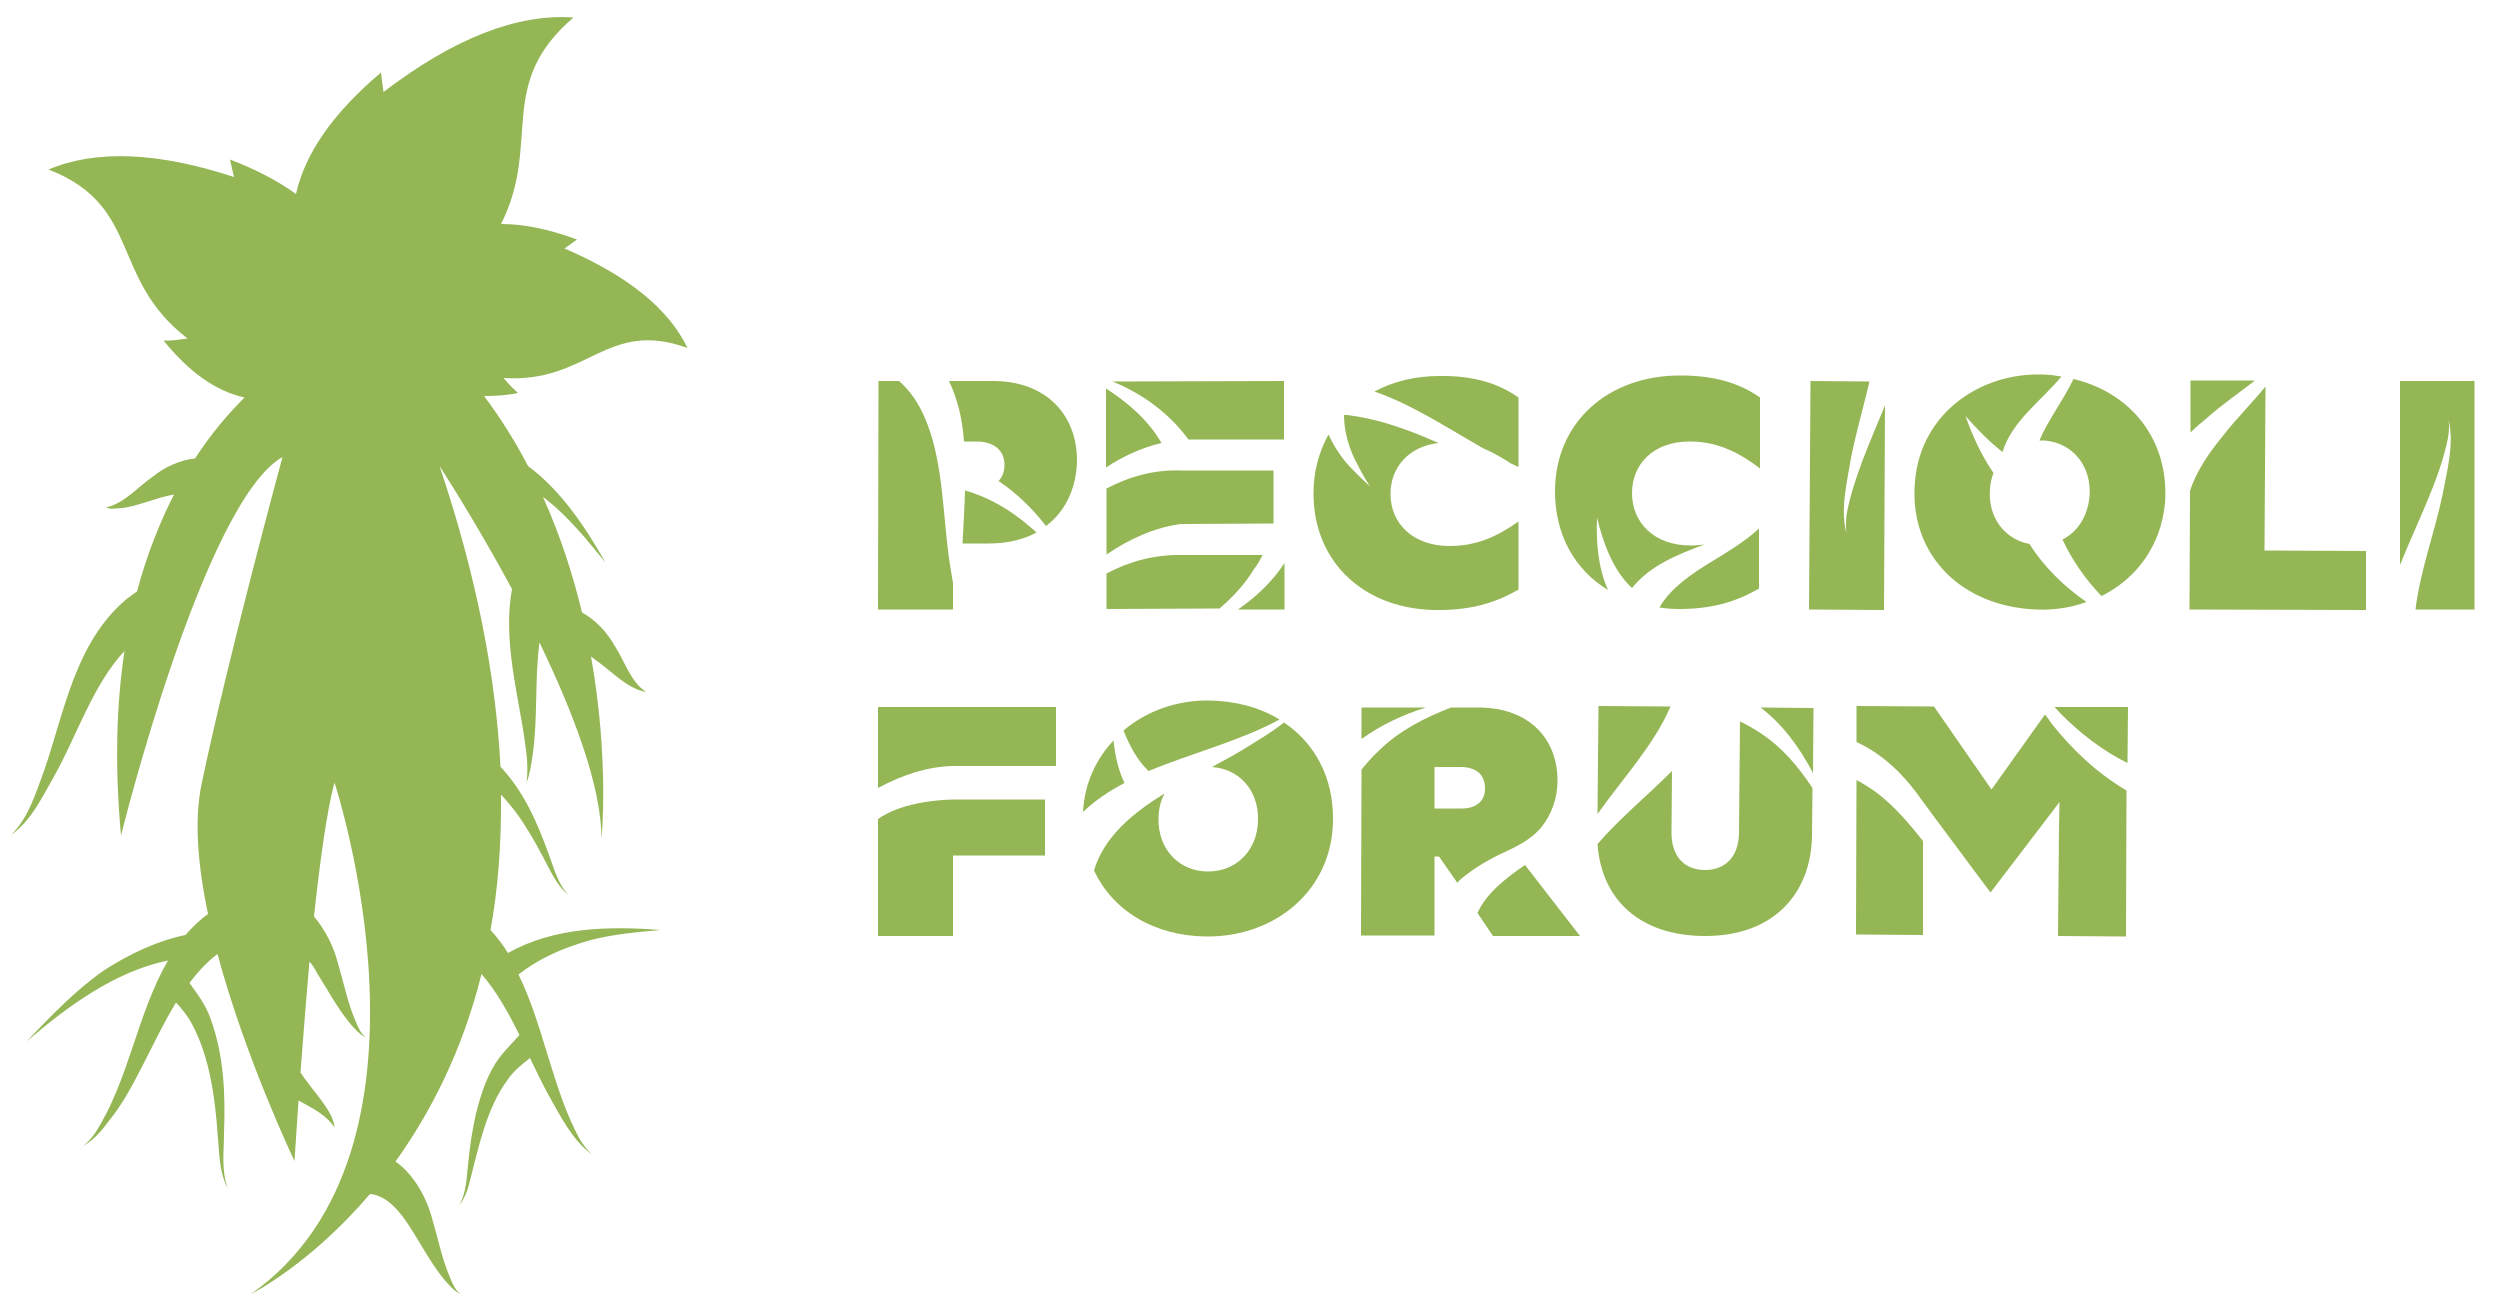 <?xml version="1.0" encoding="UTF-8"?>
<!-- Generator: $$$/GeneralStr/196=Adobe Illustrator 27.6.0, SVG Export Plug-In . SVG Version: 6.00 Build 0)  -->
<svg xmlns="http://www.w3.org/2000/svg" xmlns:xlink="http://www.w3.org/1999/xlink" version="1.1" id="Livello_1" x="0px" y="0px" viewBox="0 0 500 263" style="enable-background:new 0 0 500 263;" xml:space="preserve">
<style type="text/css">
	.st0{fill:#94B654;}
	.st1{fill-rule:evenodd;clip-rule:evenodd;fill:#94B654;}
</style>
<g>
	<g>
		<g>
			<path class="st0" d="M193,98.1c-0.1,3.5-0.3,7-0.5,10.6l5.2,0c3.8,0,7-0.8,9.6-2.2c-0.5-0.5-1-0.9-1.5-1.3     C202.1,102,197.7,99.4,193,98.1z"></path>
			<path class="st0" d="M198.8,76.2l-9,0c1.8,3.8,2.7,7.8,3,12.1l2.4,0c4,0,5.7,2.1,5.7,4.7c0,1.2-0.4,2.4-1.2,3.2     c3.6,2.4,6.8,5.5,9.5,9c4-3,6.1-7.7,6.2-13.1C215.4,83.2,209.5,76.3,198.8,76.2z"></path>
			<path class="st0" d="M185.2,84.1c-1.3-3.2-3.1-5.9-5.4-7.9l-4.1,0l-0.1,45.7l15,0l0-5.3c-0.2-1.2-0.4-2.4-0.6-3.6     C188.5,103.4,188.8,93,185.2,84.1z"></path>
			<path class="st0" d="M247.6,121.9l9.3,0l0-9.3C254.5,116.3,251.3,119.3,247.6,121.9z"></path>
			<path class="st0" d="M254.7,104.7l0-10.6l-18.4,0c-5.3-0.2-10.2,1.1-15,3.6l0,13.2c4.4-3,9.7-5.5,15-6.1L254.7,104.7z"></path>
			<path class="st0" d="M237.7,87.9l19.1,0l0-11.7l-34.3,0.1C228.4,78.7,233.8,82.6,237.7,87.9z"></path>
			<path class="st0" d="M221.2,77.7l0,15.8c3.3-2.2,7.2-4,11.1-4.9C229.7,84.1,225.7,80.6,221.2,77.7z"></path>
			<path class="st0" d="M252.5,111l-16.2,0c-5.2-0.1-10.3,1.2-15,3.7l0,7.1l22.6-0.1c2.7-2.3,5.1-4.9,6.9-7.9     C251.5,113,252,112,252.5,111z"></path>
			<path class="st0" d="M289.9,109.2c-7.3,0-11.8-4.5-11.8-10.4c0-5.2,3.5-9.5,9.6-10.2c-5.7-2.5-11.5-4.7-17.6-5.5     c-0.4-0.1-0.9-0.1-1.3-0.1c0,3.4,1.1,7.1,2.8,10.1c0.7,1.4,1.5,2.8,2.4,4.2c-1.2-1.1-2.3-2.2-3.5-3.4c-2-2-3.6-4.4-4.8-7     c-1.9,3.4-3,7.4-3,11.8c0,14,10.5,23.4,25,23.3c6.3,0,11.2-1.3,16-4.1l0-13.6C299.3,107.4,295.2,109.2,289.9,109.2z"></path>
			<path class="st0" d="M302.2,92.7c0.5,0.2,1,0.5,1.5,0.7l0-13.9c-4.1-2.9-9.2-4.4-15.8-4.3c-4.9,0-9.3,1.1-13,3.1     c7.5,2.6,14.6,7.3,21.8,11.4C298.4,90.4,300.2,91.4,302.2,92.7z"></path>
			<path class="st0" d="M311,98.3c0,8.7,4,15.7,10.6,19.7c-2-4.5-2.4-9.6-2.2-14.5c1.2,5,3.2,10.6,7,14.1c3.6-4.5,9.1-6.7,14.5-8.7     c-0.9,0.1-1.8,0.2-2.8,0.2c-7.3,0-11.7-4.6-11.7-10.5c0-5.7,4.2-10.3,11.5-10.3c5,0,9.3,1.7,14.1,5.4l0-14.2     c-4.1-2.9-9.2-4.4-15.8-4.4C321.7,75,311,84.4,311,98.3z"></path>
			<path class="st0" d="M331.9,121.5c1.3,0.2,2.6,0.3,3.9,0.3c6.3,0,11.2-1.3,16-4.1l0-12c-2.9,2.7-6.5,4.8-9.6,6.7     C338.4,114.7,334,117.7,331.9,121.5z"></path>
			<path class="st0" d="M369.3,106.7c-1.3-4.9,0.1-10.2,0.9-15.1c1-5.1,2.5-10.2,3.7-15.3l-11.8-0.1l-0.3,45.7l15,0.1l0.2-40.9     c-3,7.3-6.4,14.7-7.7,21.9C369.2,104.2,369.1,105.4,369.3,106.7z"></path>
			<path class="st0" d="M480,76.2l0,36.8c3.4-8.5,7.9-17,9.6-25.4c0.2-1.2,0.3-2.5,0.1-3.7c1.2,5-0.3,10.2-1.2,15.1     c-1.6,7.6-4.5,15.3-5.4,22.9l11.8,0l0-45.7L480,76.2z"></path>
			<path class="st0" d="M405.9,108.8c-5.2-1-8.4-5.6-7.9-11.1c0.1-1.1,0.3-2.1,0.7-3.1c-2.4-3.5-4.2-7.4-5.6-11.4     c2.2,2.5,4.7,5.1,7.4,7.2c1.9-6.2,7.8-10.3,11.8-15.1c-0.7-0.1-1.4-0.2-2.1-0.3c-13.4-1.2-26,7.3-27.2,21.2     c-1.3,14,8.4,24.4,22.7,25.6c4.1,0.4,8-0.1,11.6-1.4C412.8,117.3,408.8,113.4,405.9,108.8z"></path>
			<path class="st0" d="M414.7,75.8c-1.1,2.3-2.5,4.5-3.7,6.5c-1.1,1.8-2.3,3.8-3.1,5.8c0.3,0,0.6,0,1,0c5.9,0.5,9.5,5.4,9,11.3     c-0.4,3.9-2.4,7-5.4,8.5c1.9,4.1,4.6,8,7.8,11.3c6.9-3.4,11.9-10,12.7-18.6C433.9,88.2,426.4,78.6,414.7,75.8z"></path>
			<path class="st0" d="M451,76.1l-12.9,0l0,10.4c1.1-1.1,2.3-2.1,3.4-3C444.4,80.9,447.8,78.6,451,76.1z"></path>
			<path class="st0" d="M453.1,77.3c-2.7,3.3-5.8,6.4-8.3,9.6c-2.8,3.4-5.5,7.2-6.8,11.3l-0.1,23.7l35.3,0.1l0-11.8l-20.3-0.1     L453.1,77.3z"></path>
		</g>
		<g>
			<path class="st0" d="M255.9,143.9c-3.9-2.4-8.7-3.7-14-3.8c-6.5-0.1-12.6,2.1-17.2,6c1.2,3,2.7,5.9,5,8.1     C238.4,150.6,248,148.2,255.9,143.9z"></path>
			<path class="st0" d="M256.8,144.5c-2.5,2-5.3,3.6-8,5.3c-2.1,1.3-4.3,2.4-6.4,3.6c5.6,0.4,9.3,4.8,9.2,10.5     c0,5.9-4.1,10.4-10,10.4c-5.9,0-10-4.6-9.9-10.5c0-1.9,0.4-3.6,1.2-5.1c-6.2,3.8-12.1,8.6-14.1,15.4c3.8,8.1,12.1,13.1,22.5,13.2     c13.8,0.1,25.2-9.3,25.3-23.3C266.7,155.4,262.9,148.6,256.8,144.5z"></path>
			<path class="st0" d="M222.7,148.1c-3.5,3.7-5.8,8.6-6.1,14.3c2.4-2.3,5.2-4.2,8.3-5.8C223.6,153.9,223,151,222.7,148.1z"></path>
			<path class="st0" d="M175.6,163.8l0,23.4l15,0l0-16.1l18.4,0l0-11.2l-18.4,0C186.7,160,180,160.7,175.6,163.8z"></path>
			<path class="st0" d="M175.6,157.6c4.6-2.5,9.8-4.3,15-4.4l20.6,0l0-11.8l-35.6,0V157.6z"></path>
			<path class="st0" d="M272.3,141.5l0,6.3c3.9-2.8,8.3-4.9,12.9-6.3L272.3,141.5z"></path>
			<path class="st0" d="M308.3,165.4c2.1-2.6,3.2-5.9,3.2-9.3c0-8.1-5.4-14.6-15.9-14.6l-5.4,0c-5.4,2.1-10.5,4.7-14.6,8.8     c-1.2,1.1-2.3,2.4-3.3,3.6l-0.1,33.2l14.7,0l0-15.8l0.9,0c0,0,3.7,5.3,3.7,5.3c-0.2-0.3,3.4-2.9,3.8-3.1c1.5-1,3-1.8,4.6-2.6     C302.9,169.5,306.1,168.1,308.3,165.4z M292.1,161.7l-5.2,0l0-8.3l5.2,0c3.4,0,4.9,1.8,4.9,4.2     C297.1,159.9,295.5,161.8,292.1,161.7z"></path>
			<path class="st0" d="M295.5,182.6l3.1,4.6l17.4,0L305,173C301.3,175.5,297.2,178.7,295.5,182.6z"></path>
			<path class="st0" d="M362.6,154.6l0.1-13l-10.6-0.1C356.6,144.9,359.9,149.5,362.6,154.6z"></path>
			<path class="st0" d="M319.7,141.2l-0.2,21.6c5.1-7.2,11.3-13.8,14.6-21.5L319.7,141.2z"></path>
			<path class="st0" d="M352.2,146.7c-1.3-0.9-2.7-1.7-4.2-2.4l-0.2,22.1c0,4.8-2.6,7.6-6.8,7.6c-4.1,0-6.8-2.7-6.7-7.7l0.1-12.1     c-5,5-10.5,9.5-14.9,14.6c0.8,11.2,8.5,18.3,21.3,18.4c14.3,0.1,21.5-8.9,21.6-20.2l0.1-9.4C359.7,153.4,356.5,149.5,352.2,146.7     z"></path>
			<path class="st0" d="M410.9,141.4c0.5,0.5,0.9,1,1.4,1.5c3.8,3.8,8.3,7.3,13.2,9.7l0.1-11.2L410.9,141.4z"></path>
			<path class="st0" d="M375.8,158.9c-1.4-1.1-3-2.1-4.5-2.9l-0.1,30.9l13.4,0.1l0-18.8C381.9,164.8,379.1,161.5,375.8,158.9z"></path>
			<path class="st0" d="M410.3,144.7c-0.4-0.6-0.8-1.2-1.3-1.8l-10.7,15l-11.5-16.6l-15.5-0.1l0,7.2c5.6,2.6,9.7,6.8,13.2,11.8l0,0     l2.2,3l11.4,15.3l11.6-15.2l2.2-2.9l-0.1,5.4l-0.2,21.4l13.6,0.1l0.1-29.2C419.5,154.7,414.5,150,410.3,144.7z"></path>
		</g>
	</g>
	<path class="st1" d="M132.1,186c-10.3-0.8-21.3-0.6-30.5,4.6c-1-1.6-2.2-3.2-3.5-4.6c1.5-8.2,2.2-17.2,2.1-27.1   c1.3,1.4,2.5,2.9,3.6,4.4c1.7,2.5,3.3,5.2,4.7,7.9c1.5,2.7,2.7,5.8,5.2,7.8c-2.2-2.3-2.9-5.4-4-8.3c-2.2-6-4.7-11.9-9.1-16.8   c-0.1-0.2-0.3-0.3-0.5-0.5C99.2,136,95.6,116,87.9,93.2c0,0,7,10.7,14.5,24.6c-1.7,9.2,0.7,19.1,2.2,28c0.5,3.5,1.2,7.1,0.7,10.7   c0.7-1.7,0.9-3.5,1.2-5.3c1.1-7.3,0.4-15.3,1.4-22.7c6.6,13.7,12.4,28.6,12.4,39.3c0,0,1.6-15.8-2.1-36.5c0.4,0.3,0.8,0.6,1.2,0.9   c3,2.1,6,5.5,9.8,6.2c-3.2-2.2-4.2-6.1-6.3-9.3c-1.4-2.5-3.7-5.1-6.5-6.6c-1.8-7.5-4.3-15.3-7.8-23.1c0.3,0.2,0.5,0.4,0.8,0.6   c4.4,3.5,8.1,8.1,11.7,12.5c-4.1-7.2-8.9-14.4-15.5-19.3c-2.5-4.8-5.4-9.5-8.8-14c2.1,0,4.4-0.1,6.8-0.6c-0.7-0.6-1.7-1.6-2.9-3   c16.9,1.1,20.6-11.9,36.8-6c-3.8-7.9-12-14.5-24.6-19.9c0,0,0.8-0.6,2.5-1.8c-5.7-2.1-10.7-3.1-15.2-3.1   c8.2-16.2-1.2-27.9,14.5-41.3c-11.3-0.8-24,4.2-38,14.9c0,0-0.2-1.3-0.5-3.9c-9.6,8.1-15.2,16.2-17,24.3c-3.6-2.6-8-4.9-13.2-6.9   c0.5,2.3,0.8,3.5,0.8,3.5c-15.2-5-27.6-5.5-37.1-1.5c18.8,7.3,12.1,21.7,27.8,33.8c-2.1,0.3-3.7,0.5-4.8,0.4   c5.1,6.3,10.4,10.1,16.2,11.4c-3.1,3.1-6.6,7.1-9.9,12.2c-3.1,0.3-6.2,1.8-8.4,3.6c-3.2,2.2-5.6,5.3-9.4,6.2c0.9,0.4,2,0.2,3,0.1   c2.7-0.1,7-2.1,10.6-2.7c-2.8,5.5-5.4,11.9-7.4,19.4c-0.8,0.5-1.5,1.1-2.2,1.6c-10.2,8.7-12.3,22.4-16.4,34.3   c-1.7,4.5-3.1,9.4-6.6,12.8c4.1-2.9,6.3-7.7,8.7-11.9c4.4-7.8,7.7-18.2,14-24.9c-1.6,10.5-2,22.7-0.7,36.9c0,0,16.5-66.7,32.3-75.7   c0,0-10.9,40.1-16.2,65.5c-1.5,7.2-0.7,16.4,1.3,25.9c-1.7,1.2-3.2,2.7-4.5,4.2c-5.8,1.2-11.2,3.8-16.2,7   c-5.9,4.1-10.7,9.2-15.6,14.3c8.2-7,17.6-14,28.3-16.2c-6.3,10.9-7.7,23.7-14.5,34.4c-0.7,1-1.5,2-2.6,2.7c2.3-1.1,4-3.3,5.5-5.3   c4.8-5.9,8.4-15.5,13.2-23.4c1.3,1.4,2.5,2.9,3.4,4.7c3.3,6.4,4.4,14.1,4.9,21.4c0.4,3.7,0.2,7.7,2.1,11.1   c-1.4-3.5-0.8-7.4-0.8-11.1c0.3-7.7,0-15.5-2.7-22.9c-0.9-2.6-2.6-4.9-4.2-7.1c1.7-2.3,3.5-4.2,5.6-5.8   c5.7,21.2,15.4,41.4,15.4,41.4s0.3-4.8,0.8-12.1c2.7,1.5,5.5,2.8,7.2,5.4c-0.2-3.3-4.4-7.3-6.8-11c0.5-6.6,1.1-14.4,1.8-22.2   c0.6,0.7,1.1,1.5,1.5,2.3c2.1,3.3,4.1,7.1,6.7,10.2c0.9,1,1.8,2.1,3.1,2.7c-1.1-0.8-1.6-2.1-2.1-3.3c-1.6-3.7-2.3-7.5-3.5-11.5   c-0.8-3.2-2.5-6.7-4.8-9.4c1.2-11.2,2.6-21.3,4.1-26.8c0,0,24.2,73.5-16.7,102.3c0,0,11.7-5.8,23.8-20c3.6,0.3,6.3,3.9,8.3,7.1   c2.1,3.3,4.1,7.1,6.7,10.2c0.9,1,1.8,2.1,3.1,2.7c-1.1-0.8-1.6-2.1-2.1-3.3c-1.6-3.7-2.3-7.5-3.5-11.5c-1.1-4.3-3.6-9-7.4-11.7   c6.8-9.5,13.3-21.8,17.2-37.5c3.1,3.6,5.4,7.8,7.6,12.2c-1.8,2-4,4.1-5.3,6.5c-1.7,3-2.6,6.1-3.4,9.2c-0.7,3.1-1.2,6.3-1.5,9.4   c-0.4,3.1-0.3,6.3-1.9,9c1-1.2,1.6-2.7,2-4.2c1.9-7.3,3.4-15.2,7.9-21.2c1.2-1.7,2.7-2.8,4.3-4.1c1.2,2.5,2.4,5,3.7,7.4   c2.4,4.2,4.7,9,8.7,11.9c-0.9-0.8-1.6-1.8-2.3-2.8c-5.5-9.8-7.3-22.8-12.4-33.2c3.3-2.6,7.3-4.6,11.3-5.9   C120.5,187,126.4,186.5,132.1,186z"></path>
</g>
</svg>
